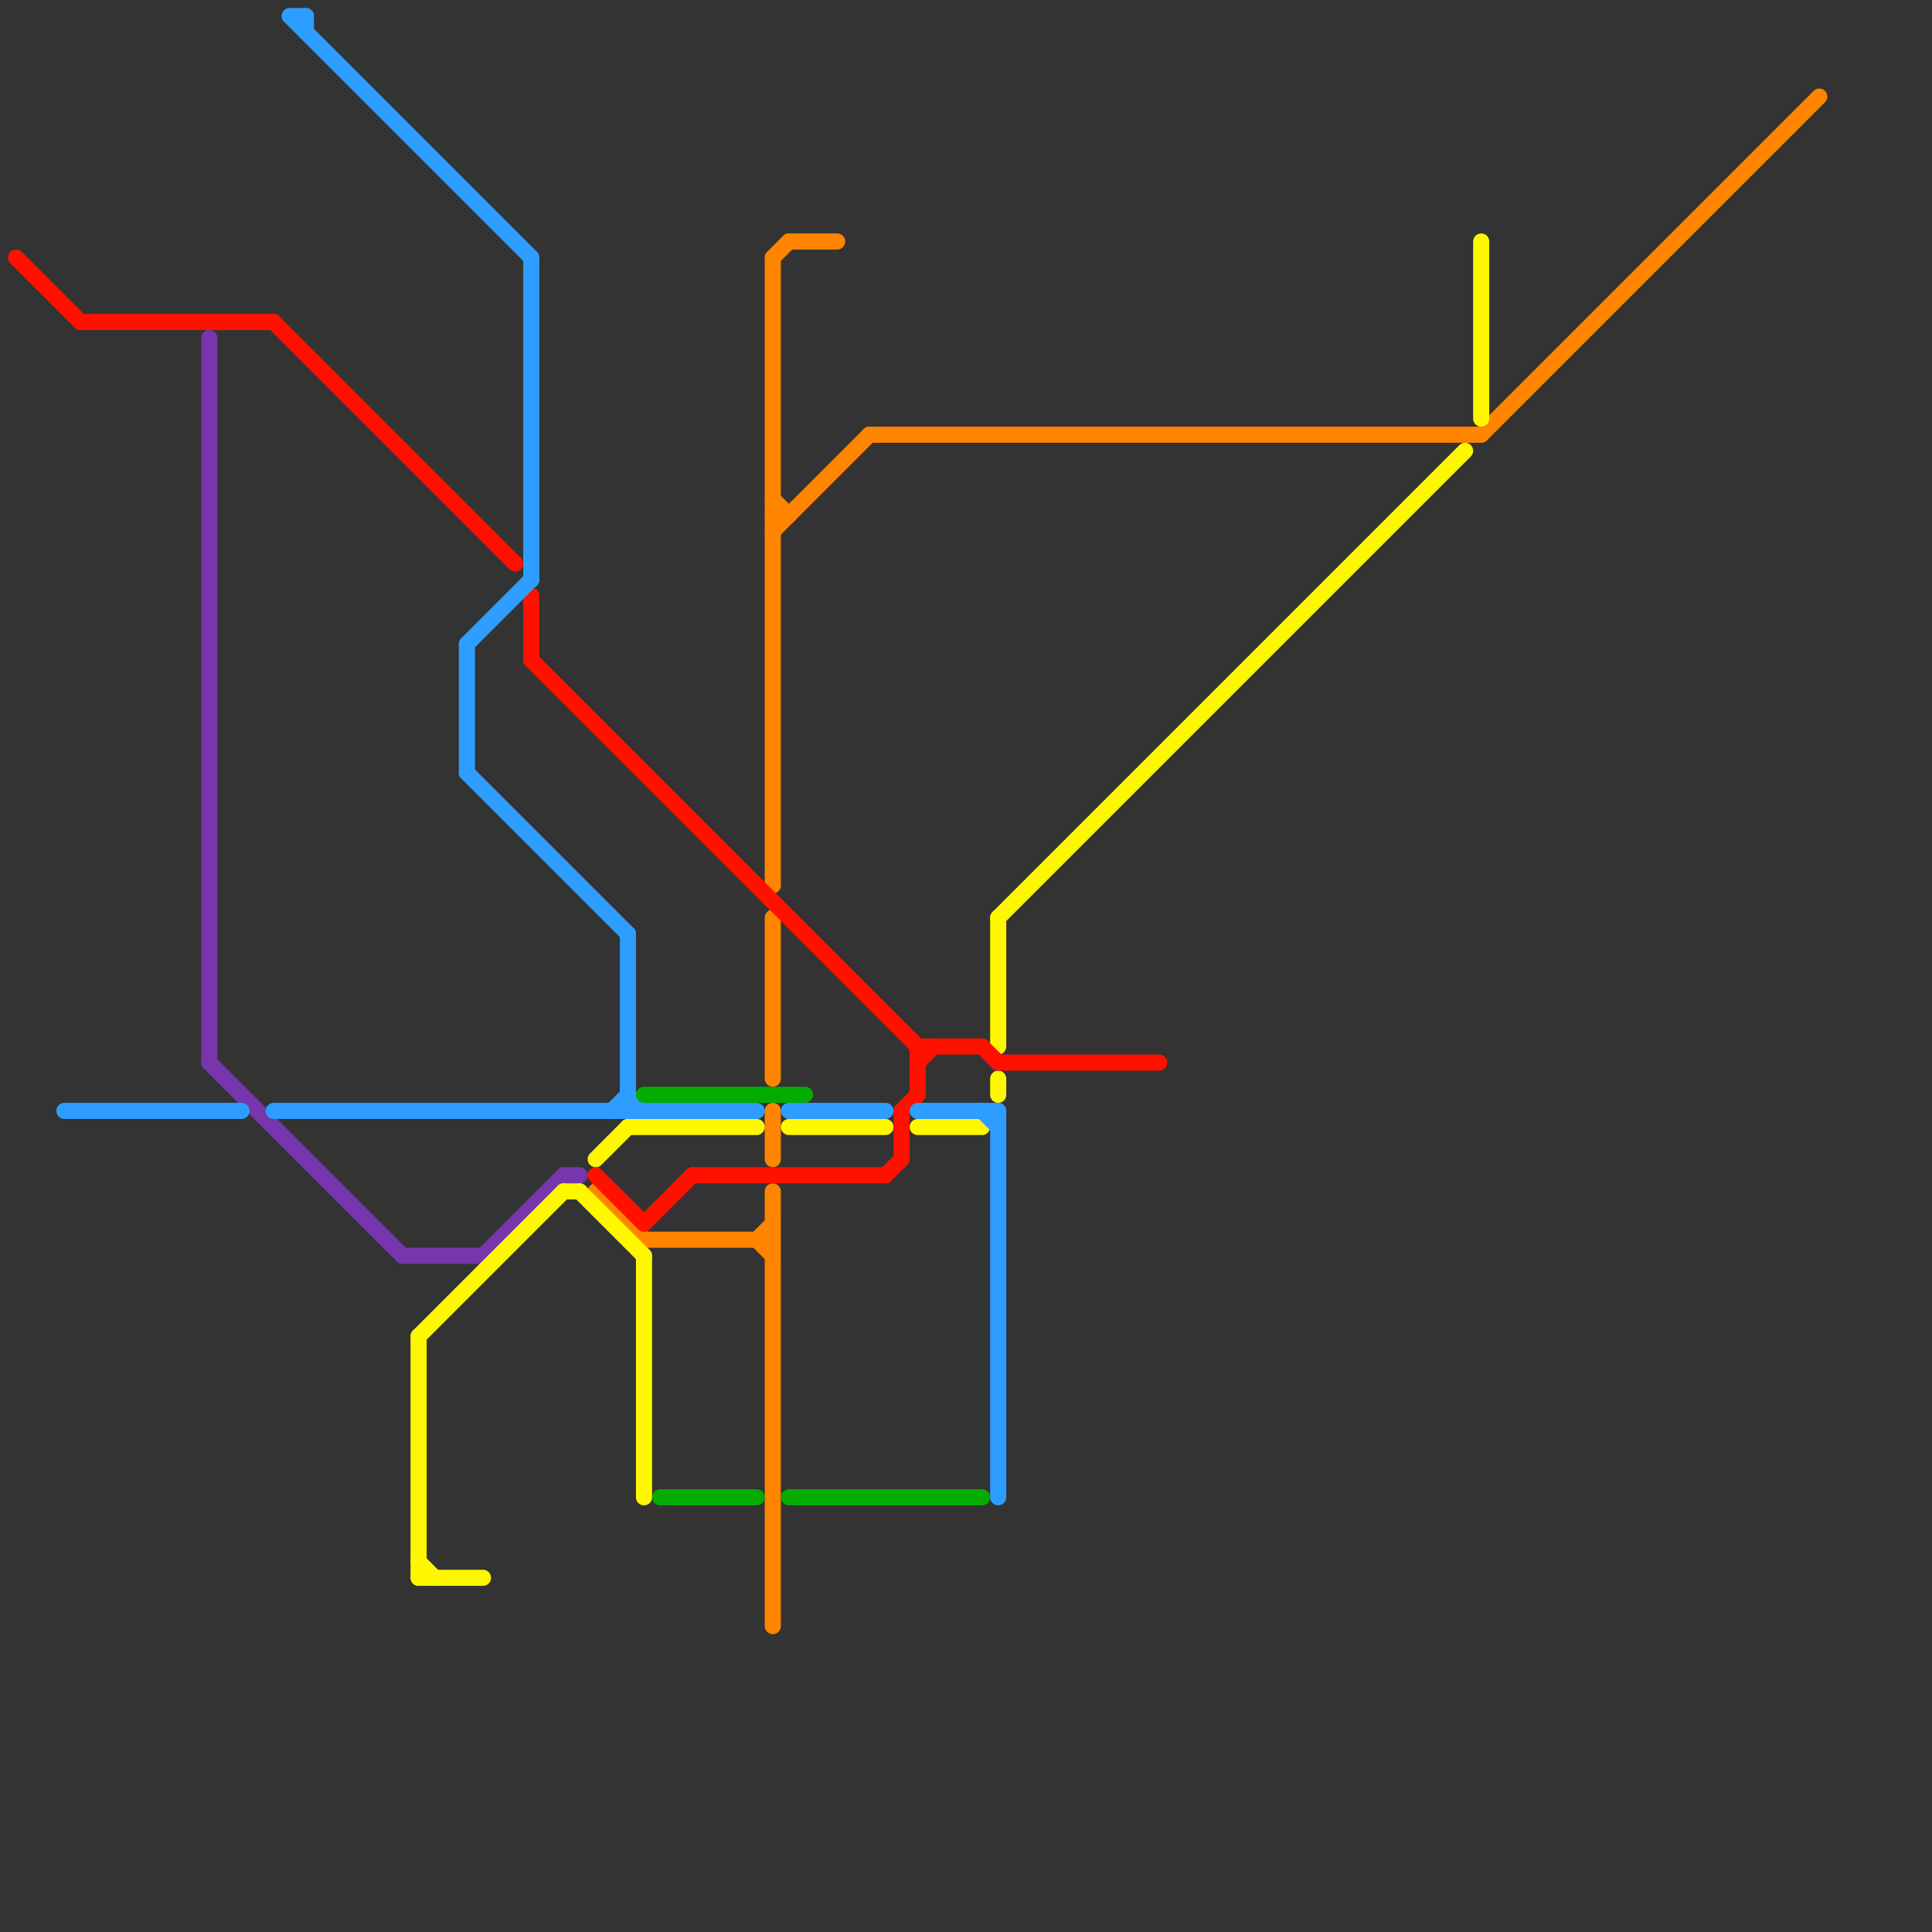 
<svg version="1.1" xmlns="http://www.w3.org/2000/svg" viewBox="0 0 120 120">
<rect x="0" y="0" width="120" height="120" fill="#333333" stroke="none"/>
<style>text { font: 1px Helvetica; font-weight: 600; white-space: pre; dominant-baseline: central; } line { stroke-width: 1; fill: none; stroke-linecap: round; stroke-linejoin: round; } .c0 { stroke: #ff8400 } .c1 { stroke: #7836ac } .c2 { stroke: #fff700 } .c3 { stroke: #ff1100 } .c4 { stroke: #2d9eff } .c5 { stroke: #04ac00 }</style><defs><g id="wm-xf"><circle r="1.2" fill="#000"/><circle r="0.9" fill="#fff"/><circle r="0.6" fill="#000"/><circle r="0.3" fill="#fff"/></g><g id="wm"><circle r="0.6" fill="#000"/><circle r="0.3" fill="#fff"/></g></defs><line class="c0" x1="48" y1="31" x2="49" y2="32"/><line class="c0" x1="47" y1="77" x2="48" y2="76"/><line class="c0" x1="92" y1="27" x2="113" y2="6"/><line class="c0" x1="48" y1="69" x2="48" y2="72"/><line class="c0" x1="48" y1="32" x2="49" y2="32"/><line class="c0" x1="48" y1="16" x2="48" y2="55"/><line class="c0" x1="48" y1="33" x2="54" y2="27"/><line class="c0" x1="48" y1="16" x2="49" y2="15"/><line class="c0" x1="40" y1="77" x2="48" y2="77"/><line class="c0" x1="37" y1="74" x2="40" y2="77"/><line class="c0" x1="47" y1="77" x2="48" y2="78"/><line class="c0" x1="54" y1="27" x2="92" y2="27"/><line class="c0" x1="49" y1="15" x2="52" y2="15"/><line class="c0" x1="48" y1="74" x2="48" y2="101"/><line class="c0" x1="48" y1="57" x2="48" y2="67"/><line class="c1" x1="25" y1="78" x2="30" y2="78"/><line class="c1" x1="35" y1="73" x2="36" y2="73"/><line class="c1" x1="13" y1="21" x2="13" y2="66"/><line class="c1" x1="13" y1="66" x2="25" y2="78"/><line class="c1" x1="30" y1="78" x2="35" y2="73"/><line class="c2" x1="36" y1="74" x2="40" y2="78"/><line class="c2" x1="26" y1="97" x2="27" y2="98"/><line class="c2" x1="26" y1="83" x2="35" y2="74"/><line class="c2" x1="49" y1="70" x2="55" y2="70"/><line class="c2" x1="26" y1="98" x2="30" y2="98"/><line class="c2" x1="39" y1="70" x2="47" y2="70"/><line class="c2" x1="62" y1="57" x2="91" y2="28"/><line class="c2" x1="35" y1="74" x2="36" y2="74"/><line class="c2" x1="57" y1="70" x2="61" y2="70"/><line class="c2" x1="40" y1="78" x2="40" y2="93"/><line class="c2" x1="62" y1="57" x2="62" y2="65"/><line class="c2" x1="62" y1="67" x2="62" y2="68"/><line class="c2" x1="92" y1="15" x2="92" y2="26"/><line class="c2" x1="26" y1="83" x2="26" y2="98"/><line class="c2" x1="37" y1="72" x2="39" y2="70"/><line class="c3" x1="57" y1="66" x2="58" y2="65"/><line class="c3" x1="40" y1="76" x2="43" y2="73"/><line class="c3" x1="56" y1="69" x2="57" y2="68"/><line class="c3" x1="37" y1="73" x2="40" y2="76"/><line class="c3" x1="57" y1="65" x2="61" y2="65"/><line class="c3" x1="62" y1="66" x2="72" y2="66"/><line class="c3" x1="61" y1="65" x2="62" y2="66"/><line class="c3" x1="33" y1="41" x2="57" y2="65"/><line class="c3" x1="43" y1="73" x2="55" y2="73"/><line class="c3" x1="57" y1="65" x2="57" y2="68"/><line class="c3" x1="33" y1="37" x2="33" y2="41"/><line class="c3" x1="56" y1="69" x2="56" y2="72"/><line class="c3" x1="5" y1="20" x2="17" y2="20"/><line class="c3" x1="17" y1="20" x2="32" y2="35"/><line class="c3" x1="1" y1="16" x2="5" y2="20"/><line class="c3" x1="55" y1="73" x2="56" y2="72"/><line class="c4" x1="57" y1="69" x2="62" y2="69"/><line class="c4" x1="39" y1="58" x2="39" y2="69"/><line class="c4" x1="29" y1="40" x2="29" y2="48"/><line class="c4" x1="39" y1="68" x2="40" y2="69"/><line class="c4" x1="49" y1="69" x2="55" y2="69"/><line class="c4" x1="4" y1="69" x2="15" y2="69"/><line class="c4" x1="17" y1="69" x2="47" y2="69"/><line class="c4" x1="18" y1="1" x2="33" y2="16"/><line class="c4" x1="19" y1="1" x2="19" y2="2"/><line class="c4" x1="61" y1="69" x2="62" y2="70"/><line class="c4" x1="62" y1="69" x2="62" y2="93"/><line class="c4" x1="33" y1="16" x2="33" y2="36"/><line class="c4" x1="29" y1="40" x2="33" y2="36"/><line class="c4" x1="29" y1="48" x2="39" y2="58"/><line class="c4" x1="18" y1="1" x2="19" y2="1"/><line class="c4" x1="38" y1="69" x2="39" y2="68"/><line class="c5" x1="41" y1="93" x2="47" y2="93"/><line class="c5" x1="40" y1="68" x2="50" y2="68"/><line class="c5" x1="49" y1="93" x2="61" y2="93"/>
</svg>
